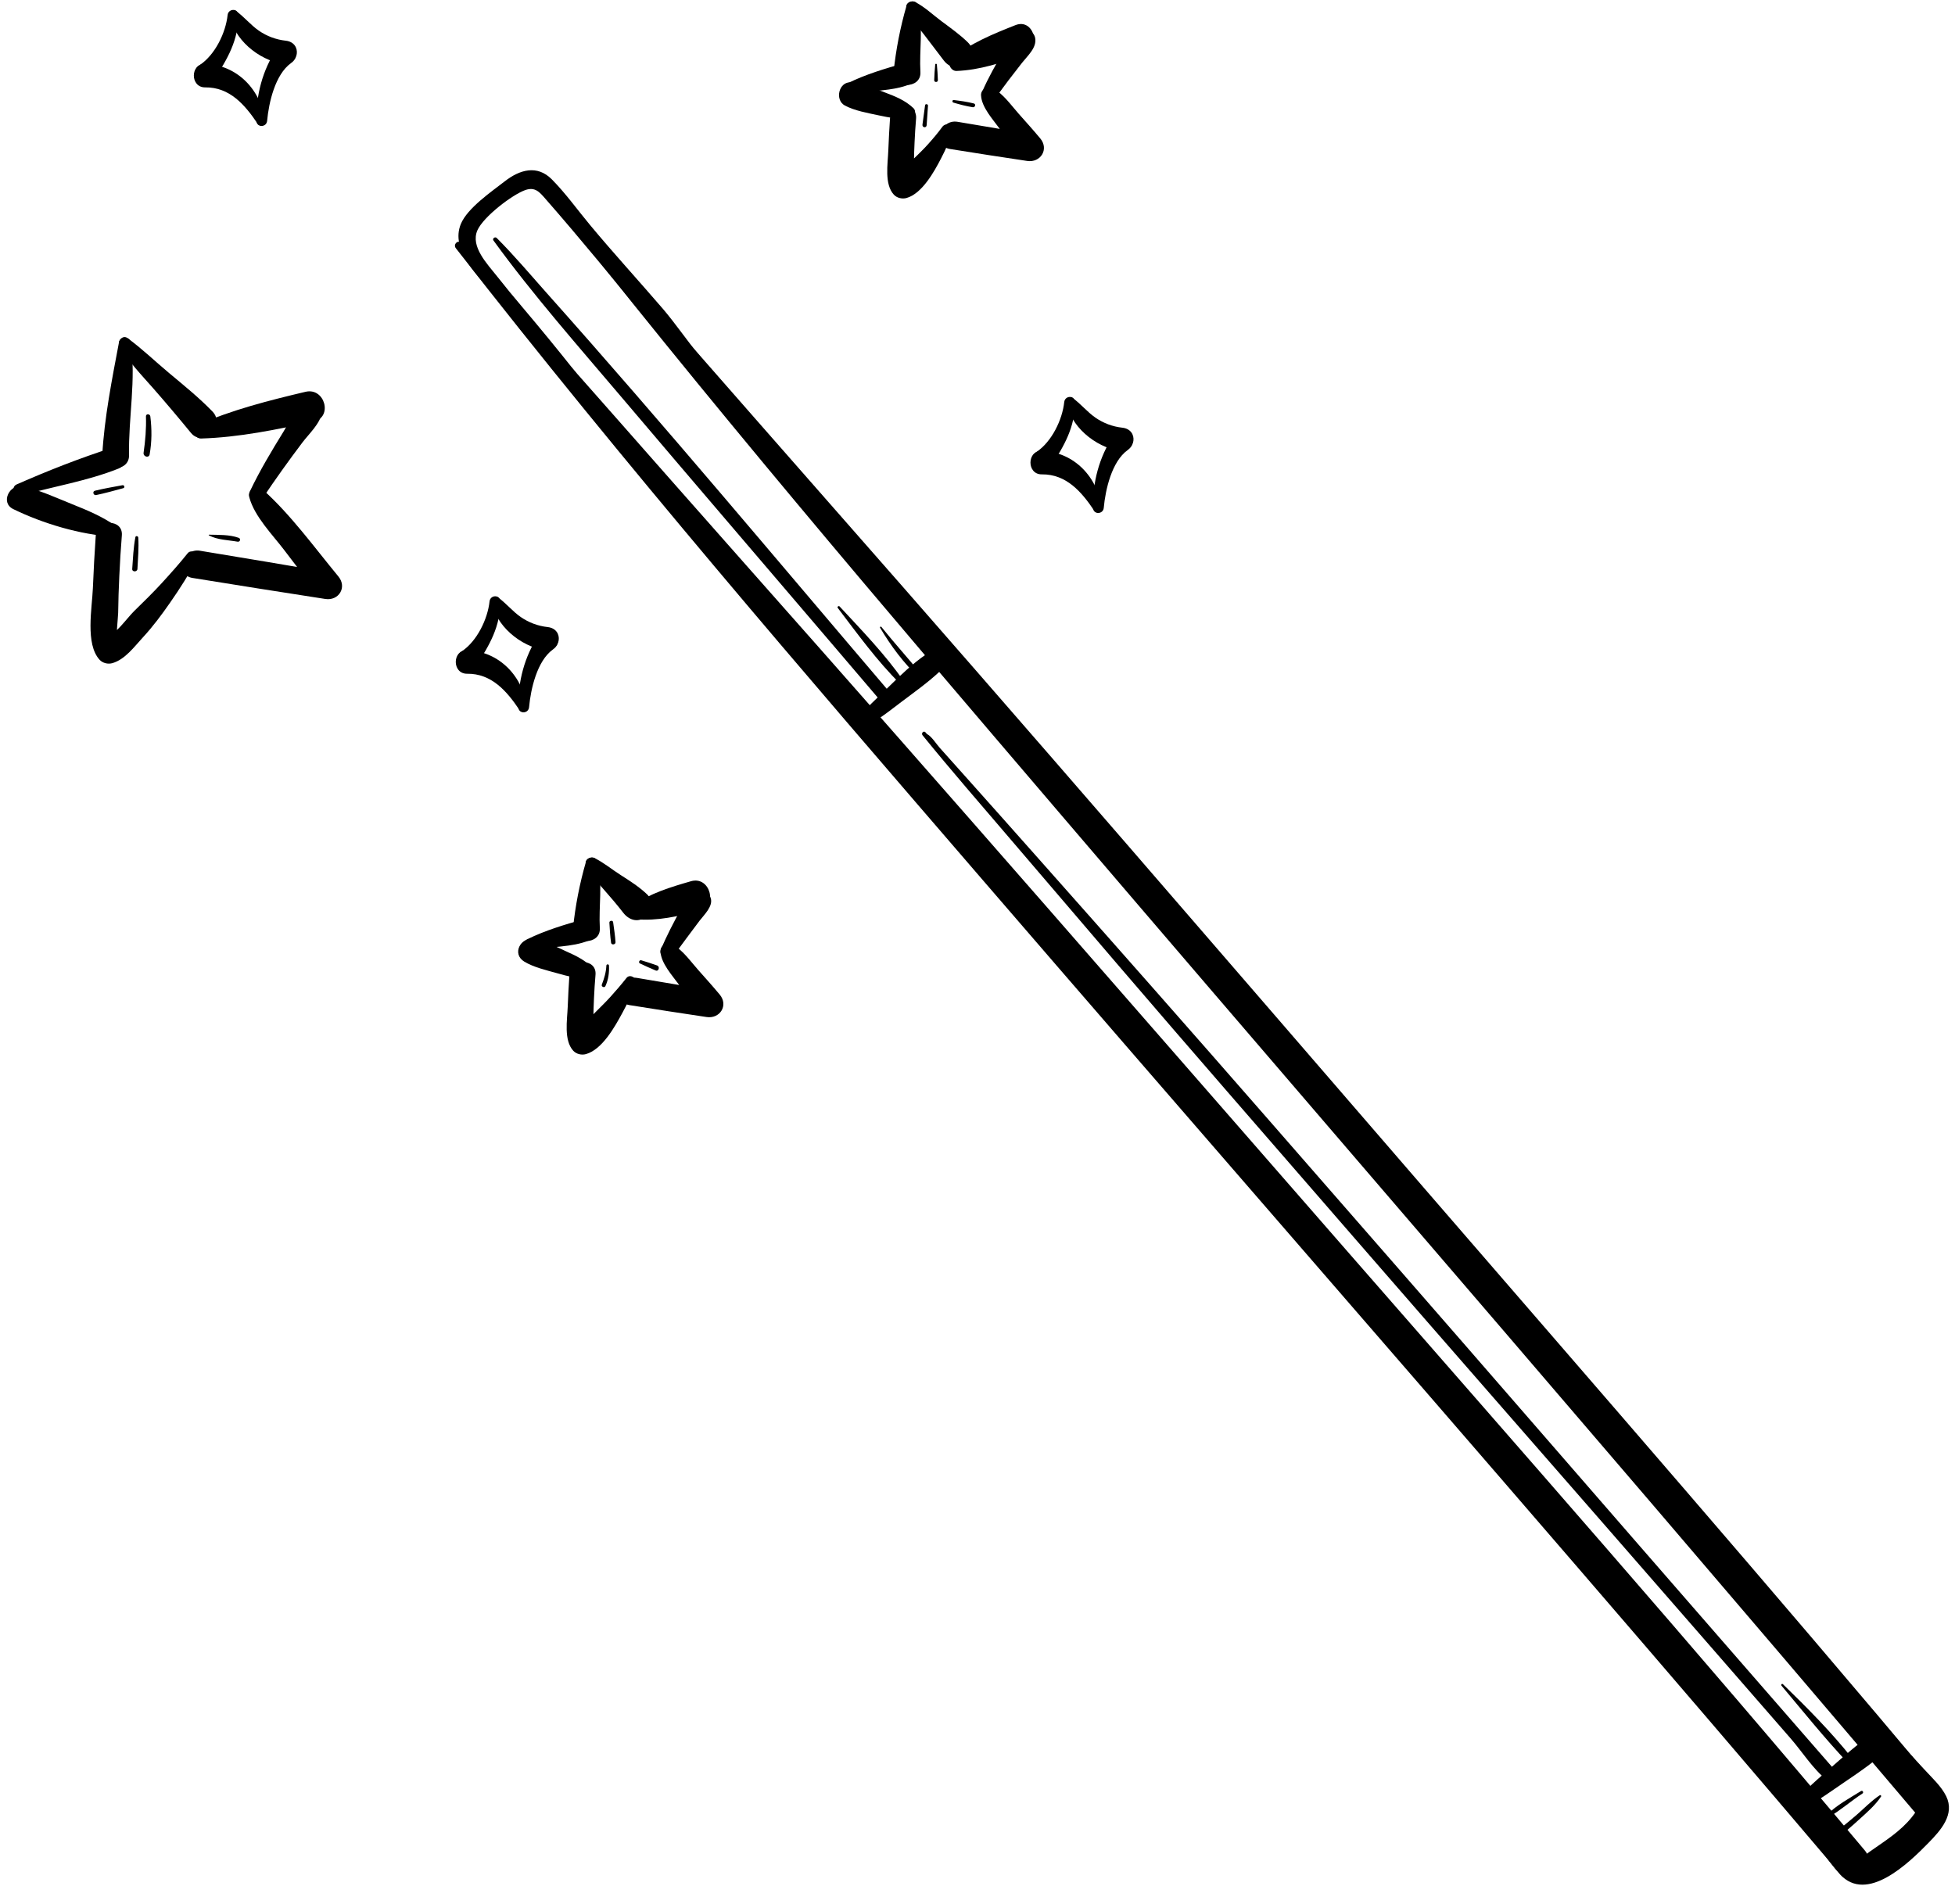 <?xml version="1.0" encoding="UTF-8"?><svg xmlns="http://www.w3.org/2000/svg" xmlns:xlink="http://www.w3.org/1999/xlink" height="501.9" preserveAspectRatio="xMidYMid meet" version="1.0" viewBox="242.5 253.9 515.3 501.9" width="515.3" zoomAndPan="magnify"><g id="change1_1"><path d="M 463.309 414.141 C 468.422 420.863 473.688 428.145 479.699 434.078 C 480.164 434.535 481.027 433.93 480.633 433.359 C 475.809 426.41 469.551 419.957 463.801 413.762 C 463.566 413.508 463.094 413.855 463.309 414.141" fill="inherit"/><path d="M 474.477 419.383 C 477.227 424.012 480.777 428.887 484.785 432.5 C 485.246 432.918 485.84 432.297 485.457 431.824 C 481.988 427.535 478.258 423.449 474.797 419.137 C 474.648 418.953 474.363 419.188 474.477 419.383" fill="inherit"/><path d="M 712.066 698.254 C 717.789 705.07 723.477 712.141 729.574 718.617 C 730.316 719.402 731.371 718.262 730.734 717.457 C 725.258 710.527 718.781 704.02 712.453 697.867 C 712.195 697.617 711.844 697.988 712.066 698.254" fill="inherit"/><path d="M 733.031 726.027 C 730.008 727.898 726.629 729.73 724.078 732.242 C 723.746 732.566 724.168 733.113 724.57 732.883 C 727.656 731.082 730.406 728.633 733.41 726.676 C 733.812 726.414 733.445 725.773 733.031 726.027" fill="inherit"/><path d="M 737.965 727.133 C 735.738 728.602 733.832 730.617 731.816 732.359 C 729.566 734.309 727.215 736.133 724.938 738.051 C 724.336 738.559 725.145 739.625 725.789 739.152 C 728.121 737.461 730.293 735.57 732.422 733.629 C 734.484 731.754 736.762 729.812 738.309 727.477 C 738.445 727.27 738.172 726.996 737.965 727.133" fill="inherit"/><path d="M 372.562 317.289 C 383.035 331.719 395.051 345.297 406.566 358.887 C 424.996 380.629 443.562 402.258 462.062 423.945 C 466.387 429.016 470.707 434.086 475.031 439.156 C 476.418 440.781 478.75 438.426 477.375 436.812 C 447.32 401.57 417.656 365.969 386.828 331.398 C 382.414 326.445 378.109 321.32 373.422 316.625 C 372.996 316.203 372.188 316.773 372.562 317.289" fill="inherit"/><path d="M 485.664 447.715 C 493.297 457.109 501.262 466.246 509.121 475.449 C 527.992 497.547 546.867 519.645 565.93 541.582 C 588.973 568.109 611.977 594.668 635.098 621.125 C 655.078 643.988 675.035 666.871 694.977 689.77 C 701.496 697.258 708.02 704.746 714.539 712.234 C 717.484 715.613 720.422 720.297 723.973 723.07 C 724.137 723.195 724.27 723.406 724.402 723.562 C 725.805 725.172 728.141 722.82 726.746 721.223 C 718.805 712.098 710.859 702.977 702.918 693.855 C 683.84 671.949 664.77 650.039 645.734 628.102 C 622.707 601.562 599.594 575.105 576.488 548.633 C 556.527 525.766 536.445 503.004 516.293 480.305 C 509.707 472.883 503.117 465.465 496.5 458.074 C 494.398 455.723 492.289 453.371 490.188 451.016 C 489.297 450.023 488.086 448.055 486.883 447.418 C 486.727 447.336 486.566 447.078 486.438 446.941 C 485.949 446.414 485.23 447.18 485.664 447.715" fill="inherit"/><path d="M 280.969 363.664 C 281.078 366.867 280.809 370.074 280.348 373.242 C 280.195 374.277 281.754 374.746 281.941 373.684 C 282.539 370.324 282.539 367.055 282.125 363.664 C 282.039 362.949 280.941 362.902 280.969 363.664" fill="inherit"/><path d="M 274.773 381.805 C 272.352 382.258 269.922 382.664 267.531 383.254 C 266.785 383.438 267.102 384.555 267.848 384.398 C 270.254 383.902 272.617 383.223 274.988 382.59 C 275.5 382.453 275.281 381.711 274.773 381.805" fill="inherit"/><path d="M 278.184 395.508 C 277.664 398.238 277.551 401.086 277.352 403.855 C 277.285 404.73 278.68 404.738 278.727 403.855 C 278.871 401.129 279.117 398.336 278.949 395.609 C 278.922 395.195 278.27 395.047 278.184 395.508" fill="inherit"/><path d="M 297.555 395.016 C 299.785 396.234 302.66 396.246 305.125 396.691 C 305.797 396.812 306.055 395.902 305.406 395.668 C 303.008 394.801 300.125 394.91 297.602 394.844 C 297.508 394.84 297.473 394.973 297.555 395.016" fill="inherit"/><path d="M 486.332 281.645 C 486.102 283.344 485.875 285.047 485.645 286.746 C 485.535 287.555 486.691 287.715 486.75 286.898 C 486.867 285.18 486.984 283.465 487.102 281.746 C 487.129 281.312 486.391 281.203 486.332 281.645" fill="inherit"/><path d="M 493.785 280.945 C 495.465 281.438 497.16 281.887 498.887 282.164 C 499.527 282.266 499.82 281.332 499.164 281.168 C 497.426 280.734 495.656 280.477 493.879 280.27 C 493.484 280.223 493.43 280.84 493.785 280.945" fill="inherit"/><path d="M 489.004 270.922 C 488.859 272.293 488.793 273.66 488.738 275.039 C 488.711 275.664 489.73 275.664 489.707 275.039 C 489.648 273.66 489.586 272.293 489.441 270.922 C 489.41 270.641 489.031 270.637 489.004 270.922" fill="inherit"/><path d="M 403.121 497.113 C 403.238 498.887 403.316 500.664 403.57 502.422 C 403.668 503.082 404.773 502.93 404.738 502.266 C 404.633 500.492 404.344 498.738 404.105 496.98 C 404.027 496.426 403.086 496.555 403.121 497.113" fill="inherit"/><path d="M 402.328 508.441 C 402.246 510.211 401.758 511.812 401.129 513.453 C 400.922 513.996 401.824 514.383 402.07 513.852 C 402.859 512.152 403.102 510.301 403.016 508.441 C 402.996 508 402.352 507.996 402.328 508.441" fill="inherit"/><path d="M 411.168 507.863 C 412.539 508.523 413.918 509.137 415.32 509.723 C 416.121 510.059 416.527 508.695 415.688 508.398 C 414.305 507.906 412.922 507.453 411.52 507.035 C 411.035 506.895 410.699 507.637 411.168 507.863" fill="inherit"/><path d="M 362.641 319.32 C 407.051 376.355 454.387 431.199 501.578 485.934 C 553.551 546.203 605.855 606.188 657.816 666.465 C 681.184 693.57 704.496 720.723 727.637 748.02 C 731.395 752.449 737.695 746.059 734 741.652 C 689.336 688.371 643.379 636.164 597.66 583.785 C 544.859 523.289 492.184 462.672 438.91 402.59 C 413.918 374.398 389.152 346.008 364.012 317.949 C 363.16 317 361.895 318.363 362.641 319.32" fill="inherit"/><path d="M 383.996 301.926 C 428.426 358.984 475.504 414.062 522.469 469.031 C 574.188 529.57 626.199 589.855 677.961 650.355 C 701.23 677.551 724.469 704.781 747.613 732.086 C 751.367 736.516 757.672 730.129 753.977 725.723 C 709.297 672.418 663.594 619.969 618.105 567.359 C 565.562 506.59 513.176 445.676 460.098 385.375 C 435.199 357.09 410.516 328.621 385.367 300.555 C 384.516 299.605 383.254 300.969 383.996 301.926" fill="inherit"/><path d="M 273.871 344.078 C 272.035 353.832 270.004 363.961 269.453 373.887 C 269.203 378.41 276.605 378.461 276.516 373.887 C 276.32 364.027 278.426 353.863 276.945 344.078 C 276.711 342.531 274.152 342.582 273.871 344.078" fill="inherit"/><path d="M 274.016 345.117 C 276.348 349.234 279.812 352.75 282.914 356.293 C 286.285 360.145 289.582 364.043 292.824 368.004 C 296.035 371.93 302.125 366.098 298.48 362.348 C 294.918 358.684 290.934 355.465 287.016 352.191 C 283.383 349.156 279.934 345.816 276.109 343.02 C 274.812 342.074 273.312 343.875 274.016 345.117" fill="inherit"/><path d="M 248.105 384.516 C 256.559 382.137 265.535 380.691 273.703 377.434 C 277.051 376.102 275.777 370.734 272.176 371.891 C 263.633 374.629 255.09 377.984 246.879 381.602 C 245.203 382.34 246.402 384.996 248.105 384.516" fill="inherit"/><path d="M 295.492 369.496 C 305.547 369.191 315.402 367.141 325.191 365.016 C 330.285 363.91 328.137 355.973 323.031 357.18 C 313.336 359.477 303.688 361.914 294.531 365.941 C 292.762 366.723 293.703 369.551 295.492 369.496" fill="inherit"/><path d="M 311.684 385.297 C 315.062 380.27 318.574 375.344 322.23 370.512 C 323.934 368.258 326.996 365.465 327.375 362.547 C 327.703 360.023 324.59 359.027 322.766 359.902 C 320.402 361.035 318.531 365.566 317.266 367.613 C 314.105 372.738 310.984 377.93 308.391 383.375 C 307.34 385.582 310.305 387.352 311.684 385.297" fill="inherit"/><path d="M 308.227 385.039 C 309.578 390.066 314.352 394.875 317.43 398.922 C 320.48 402.93 323.516 406.949 326.672 410.875 C 327.82 408.898 328.973 406.918 330.125 404.941 C 318.488 402.957 306.848 400.977 295.195 399.074 C 290.516 398.312 288.5 405.477 293.219 406.246 C 304.883 408.148 316.559 409.969 328.238 411.789 C 331.789 412.344 334.047 408.699 331.691 405.855 C 325.363 398.199 319.172 389.605 311.777 382.973 C 310.234 381.59 307.652 382.914 308.227 385.039" fill="inherit"/><path d="M 291.949 399.766 C 289.801 402.449 287.496 405.035 285.176 407.566 C 282.828 410.133 280.348 412.539 277.867 414.973 C 275.941 416.863 272.863 421.352 270.273 422.082 C 271.387 422.379 272.5 422.672 273.617 422.969 C 272.898 422.195 273.629 416.777 273.645 415.488 C 273.68 412.246 273.797 409.004 273.945 405.766 C 274.113 402.184 274.328 398.605 274.617 395.035 C 274.977 390.637 268.055 390.629 267.742 395.035 C 267.422 399.66 267.164 404.301 266.98 408.934 C 266.773 414.18 264.926 423.672 268.758 427.824 C 269.574 428.711 270.957 429.031 272.102 428.711 C 275.438 427.77 277.887 424.383 280.168 421.914 C 282.82 419.047 285.141 415.914 287.367 412.711 C 289.867 409.121 292.238 405.43 294.254 401.543 C 294.98 400.148 293.043 398.395 291.949 399.766" fill="inherit"/><path d="M 273.121 392.621 C 269.441 390.016 265.484 388.395 261.309 386.719 C 257.188 385.062 252.867 383.055 248.516 382.098 C 245.07 381.34 242.477 386.379 245.984 388.094 C 253.773 391.902 263.738 394.891 272.379 395.359 C 273.957 395.445 274.215 393.395 273.121 392.621" fill="inherit"/><path d="M 481.441 255.418 C 479.809 261.016 478.621 267.09 478.039 272.895 C 477.59 277.379 485.371 277.496 485.102 272.895 C 484.77 267.16 485.898 261.031 484.516 255.418 C 484.129 253.855 481.871 253.945 481.441 255.418" fill="inherit"/><path d="M 481.461 256.156 C 482.402 258.684 484.301 260.758 485.941 262.863 C 487.742 265.176 489.484 267.531 491.27 269.855 C 494.852 274.516 501.641 268.965 497.551 265.008 C 495.438 262.961 493.016 261.242 490.656 259.488 C 488.406 257.812 486.211 255.703 483.707 254.426 C 482.629 253.879 480.957 254.812 481.461 256.156" fill="inherit"/><path d="M 467.312 278.676 C 472.148 277.648 477.711 278.012 482.309 276.113 C 485.621 274.746 484.453 269.539 480.777 270.57 C 475.867 271.949 470.672 273.508 466.086 275.762 C 464.391 276.594 465.625 279.031 467.312 278.676" fill="inherit"/><path d="M 494.633 272.605 C 500.773 272.371 506.598 270.414 512.32 268.359 C 517.242 266.586 514.988 258.617 510.16 260.523 C 504.215 262.867 498.301 265.285 493.281 269.352 C 491.988 270.402 493.07 272.664 494.633 272.605" fill="inherit"/><path d="M 504.719 279.918 C 507.051 276.719 509.438 273.562 511.891 270.453 C 513.348 268.609 515.871 266.414 515.34 263.867 C 514.969 262.105 513.121 261.508 511.57 261.73 C 509.445 262.031 507.891 265.879 506.961 267.488 C 504.992 270.914 502.988 274.359 501.426 277.992 C 500.461 280.242 503.25 281.926 504.719 279.918" fill="inherit"/><path d="M 501.082 279.035 C 501.238 282.176 504.191 285.352 505.938 287.766 C 507.809 290.344 509.688 292.918 511.668 295.41 C 512.82 293.43 513.973 291.453 515.125 289.477 C 508.379 288.289 501.633 287.105 494.875 286.004 C 490.191 285.238 488.18 292.406 492.898 293.176 C 499.668 294.277 506.449 295.301 513.234 296.324 C 516.77 296.855 519.07 293.238 516.691 290.387 C 514.84 288.172 512.91 286.023 510.992 283.867 C 509.023 281.656 506.93 278.637 504.281 277.199 C 502.934 276.473 501 277.363 501.082 279.035" fill="inherit"/><path d="M 490.879 287.336 C 489.727 288.926 488.426 290.453 487.117 291.914 C 485.891 293.289 484.566 294.539 483.254 295.828 C 482.457 296.609 481.711 297.438 480.895 298.195 C 480.52 298.543 478.312 299.84 479.613 299.469 C 480.727 299.766 481.844 300.059 482.957 300.352 C 484.055 301.535 483.41 300.41 483.395 299.484 C 483.379 298.605 483.383 297.727 483.391 296.848 C 483.414 295.023 483.477 293.207 483.562 291.387 C 483.656 289.309 483.785 287.234 483.961 285.164 C 484.336 280.777 477.379 280.746 477.086 285.164 C 476.902 287.98 476.746 290.805 476.637 293.625 C 476.508 297.082 475.559 302.457 478.098 305.211 C 478.914 306.098 480.301 306.414 481.441 306.094 C 485.527 304.949 488.711 299.199 490.523 295.699 C 491.73 293.379 492.82 290.98 493.562 288.469 C 494.062 286.773 491.809 286.059 490.879 287.336" fill="inherit"/><path d="M 483.289 282.43 C 481.07 280.32 478.512 279.328 475.68 278.246 C 472.879 277.18 469.867 275.895 466.863 275.613 C 463.594 275.305 462.438 280.27 465.207 281.727 C 467.844 283.113 471.129 283.664 474.012 284.289 C 476.98 284.93 479.637 285.434 482.641 284.887 C 483.734 284.684 484.043 283.148 483.289 282.43" fill="inherit"/><path d="M 396.941 481.09 C 395.312 486.684 394.121 492.762 393.543 498.562 C 393.094 503.051 400.871 503.168 400.605 498.562 C 400.27 492.832 401.402 486.703 400.016 481.09 C 399.633 479.527 397.371 479.613 396.941 481.09" fill="inherit"/><path d="M 396.961 481.828 C 397.859 484.27 399.746 486.211 401.441 488.137 C 403.273 490.219 405.074 492.301 406.77 494.496 C 408.223 496.375 410.562 497.227 412.648 495.617 C 414.48 494.203 414.809 491.312 413.055 489.648 C 410.98 487.68 408.566 486.133 406.16 484.605 C 403.863 483.152 401.648 481.285 399.211 480.098 C 398.125 479.57 396.461 480.469 396.961 481.828" fill="inherit"/><path d="M 382.812 504.348 C 387.648 503.32 393.211 503.684 397.809 501.785 C 401.121 500.418 399.953 495.211 396.281 496.242 C 391.367 497.617 386.176 499.18 381.586 501.434 C 379.891 502.266 381.129 504.703 382.812 504.348" fill="inherit"/><path d="M 410.133 496.219 C 415.781 496.734 421.363 495.395 426.789 494.027 C 431.855 492.754 429.676 484.742 424.629 486.195 C 419.266 487.738 413.781 489.387 409.172 492.664 C 407.594 493.785 408.207 496.039 410.133 496.219" fill="inherit"/><path d="M 420.219 505.59 C 422.441 502.598 424.629 499.574 426.891 496.609 C 428.082 495.047 430.57 492.746 429.809 490.57 C 429.383 489.348 428.25 488.242 426.855 488.32 C 424.109 488.477 423.023 491.59 421.891 493.688 C 420.047 497.102 418.223 500.535 416.734 504.121 C 415.84 506.273 419.047 507.164 420.219 505.59" fill="inherit"/><path d="M 416.586 504.707 C 416.742 507.848 419.691 511.023 421.441 513.438 C 423.312 516.016 425.188 518.59 427.172 521.082 C 428.32 519.102 429.473 517.125 430.625 515.145 C 423.879 513.961 417.137 512.777 410.375 511.676 C 405.695 510.91 403.68 518.074 408.398 518.848 C 415.172 519.949 421.953 520.973 428.738 521.992 C 432.27 522.527 434.574 518.91 432.191 516.059 C 430.344 513.844 428.41 511.695 426.492 509.539 C 424.527 507.328 422.43 504.309 419.781 502.871 C 418.434 502.141 416.5 503.035 416.586 504.707" fill="inherit"/><path d="M 407.641 511.68 C 406.289 513.402 404.844 515.07 403.379 516.695 C 402.062 518.156 400.637 519.508 399.258 520.906 C 398.508 521.664 397.805 522.469 397.035 523.211 C 396.523 523.711 395.996 524.195 395.457 524.664 C 394.477 525.402 394.363 525.562 395.117 525.141 C 396.23 525.438 397.344 525.73 398.457 526.023 C 399.555 527.207 398.91 526.078 398.895 525.156 C 398.879 524.277 398.883 523.395 398.895 522.516 C 398.914 520.695 398.98 518.879 399.062 517.059 C 399.156 514.98 399.289 512.906 399.465 510.836 C 399.836 506.445 392.883 506.418 392.59 510.836 C 392.402 513.652 392.246 516.477 392.141 519.297 C 392.008 522.75 391.062 528.125 393.602 530.883 C 394.418 531.77 395.801 532.086 396.941 531.766 C 401.238 530.562 404.566 524.555 406.555 520.883 C 407.914 518.375 409.148 515.801 410.094 513.109 C 410.562 511.777 408.547 510.52 407.641 511.68" fill="inherit"/><path d="M 398.789 509.133 C 396.742 506.977 394.34 505.855 391.652 504.645 C 389.055 503.477 386.078 501.855 383.238 501.402 C 379.742 500.844 377.312 505.355 380.711 507.398 C 383.191 508.891 386.457 509.633 389.223 510.41 C 392.086 511.219 394.77 511.969 397.754 511.641 C 398.984 511.504 399.73 510.117 398.789 509.133" fill="inherit"/><path d="M 469.652 445.852 C 473.523 444.129 476.883 441.336 480.254 438.801 C 483.605 436.281 487.086 433.801 490.148 430.941 C 492.52 428.727 489.387 424.488 486.629 426.375 C 483.016 428.848 479.828 431.922 476.711 434.98 C 473.711 437.93 470.449 440.754 467.941 444.141 C 467.105 445.266 468.66 446.293 469.652 445.852" fill="inherit"/><path d="M 717.418 730.719 C 721.445 728.887 725.066 726.109 728.723 723.641 C 732.324 721.211 736 718.723 739.199 715.773 C 741.59 713.574 738.43 709.328 735.68 711.211 C 731.938 713.77 728.52 716.848 725.117 719.832 C 721.828 722.719 718.379 725.52 715.707 729.008 C 714.859 730.117 716.434 731.164 717.418 730.719" fill="inherit"/><path d="M 394.258 352.059 C 389.652 346.223 384.941 340.488 380.141 334.812 C 377.918 332.184 375.719 329.535 373.594 326.832 C 371.004 323.543 366.441 318.926 368.332 314.617 C 369.914 311.016 377.539 305.211 380.93 304.012 C 383.578 303.074 384.746 304.578 386.312 306.363 C 395.766 317.141 404.742 328.27 413.957 339.246 C 416.227 341.953 418.445 344.762 420.93 347.285 C 421.816 348.184 424.027 350.098 424.184 350.281 C 425.75 352.125 428.391 349.461 426.836 347.633 C 424.445 344.816 420.379 338.977 417.246 335.332 C 410.891 327.934 404.301 320.754 398.059 313.254 C 394.734 309.266 391.609 304.867 387.949 301.18 C 384.078 297.277 379.5 298.609 375.52 301.715 C 372.09 304.391 365.727 308.727 363.98 312.914 C 361.109 319.797 368.574 326.734 372.641 331.332 C 379.277 338.828 386.402 345.766 393.508 352.809 C 394.008 353.305 394.672 352.578 394.258 352.059" fill="inherit"/><path d="M 718.398 733.266 C 720.145 738.258 723.938 744.094 727.492 747.984 C 734.555 755.707 745.52 745.105 750.824 739.672 C 754.02 736.402 757.824 732.203 755.48 727.395 C 754.207 724.773 751.672 722.473 749.738 720.352 C 747.258 717.637 744.727 714.969 742.273 712.23 C 740.559 710.312 738.762 707.664 735.781 708.484 C 736.887 708.777 737.988 709.07 739.094 709.359 C 739.078 709.344 739.062 709.328 739.051 709.312 C 736.09 706.066 731.281 710.895 734.234 714.133 C 734.246 714.145 734.262 714.16 734.277 714.18 C 733.984 713.074 733.691 711.969 733.398 710.863 C 732.082 714.434 738.082 718.977 740.07 721.234 C 741.953 723.379 743.816 725.535 745.695 727.684 C 747.977 730.293 748.719 730.047 746.387 732.949 C 743.398 736.676 739.316 739.199 735.473 741.898 C 733.668 743.164 734 743.352 732.52 742.492 C 731.691 742.016 730.871 740.867 730.16 740.211 C 727.094 737.367 724.07 733.867 720.512 731.645 C 719.488 731.004 717.98 732.074 718.398 733.266" fill="inherit"/><path d="M 523.012 359.887 C 522.512 364.57 519.711 370.34 515.711 373.023 C 511.992 375.52 516.969 380.527 519.473 376.785 C 522.934 371.621 525.949 366.309 525.824 359.887 C 525.789 358.039 523.203 358.121 523.012 359.887" fill="inherit"/><path d="M 523.605 359.645 C 524.387 366.195 531.234 371.746 537.488 372.719 C 541.902 373.402 542.809 367.125 538.312 366.641 C 535.793 366.367 533.355 365.457 531.27 364.02 C 529.051 362.488 527.355 360.32 525.156 358.754 C 524.555 358.328 523.516 358.891 523.605 359.645" fill="inherit"/><path d="M 533.43 387.766 C 533.867 382.949 535.543 375.57 539.699 372.562 C 543.379 369.906 538.391 365.125 535.938 368.801 C 532.234 374.355 530.445 381.102 530.617 387.766 C 530.664 389.602 533.27 389.543 533.43 387.766" fill="inherit"/><path d="M 532.84 388.004 C 531.992 379.805 525.629 373.008 517.102 372.762 C 513.121 372.645 513.105 378.996 517.102 378.945 C 523.555 378.871 527.578 383.535 530.918 388.523 C 531.434 389.289 532.953 389.105 532.84 388.004" fill="inherit"/><path d="M 371.535 412.438 C 371.031 417.121 368.23 422.895 364.234 425.578 C 360.512 428.074 365.488 433.082 367.996 429.34 C 371.453 424.176 374.473 418.863 374.348 412.438 C 374.312 410.59 371.723 410.676 371.535 412.438" fill="inherit"/><path d="M 372.125 412.199 C 372.906 418.75 379.758 424.297 386.012 425.27 C 390.422 425.957 391.328 419.68 386.836 419.195 C 384.312 418.922 381.879 418.012 379.793 416.574 C 377.57 415.043 375.879 412.875 373.676 411.309 C 373.078 410.883 372.035 411.445 372.125 412.199" fill="inherit"/><path d="M 381.953 440.316 C 382.391 435.5 384.066 428.121 388.223 425.117 C 391.902 422.461 386.91 417.68 384.461 421.355 C 380.758 426.91 378.969 433.656 379.141 440.316 C 379.188 442.152 381.789 442.098 381.953 440.316" fill="inherit"/><path d="M 381.359 440.559 C 380.516 432.359 374.152 425.559 365.621 425.312 C 361.645 425.199 361.629 431.547 365.621 431.5 C 372.078 431.426 376.102 436.09 379.438 441.078 C 379.953 441.844 381.477 441.656 381.359 440.559" fill="inherit"/><path d="M 302.492 257.871 C 301.992 262.555 299.191 268.324 295.191 271.008 C 291.473 273.504 296.449 278.512 298.953 274.77 C 302.414 269.605 305.43 264.293 305.305 257.871 C 305.27 256.023 302.684 256.105 302.492 257.871" fill="inherit"/><path d="M 303.086 257.629 C 303.867 264.184 310.715 269.727 316.973 270.703 C 321.383 271.387 322.289 265.109 317.793 264.625 C 315.273 264.352 312.836 263.441 310.754 262.004 C 308.531 260.473 306.84 258.305 304.637 256.738 C 304.035 256.312 302.996 256.875 303.086 257.629" fill="inherit"/><path d="M 312.91 285.746 C 313.352 280.934 315.023 273.555 319.184 270.551 C 322.859 267.891 317.871 263.109 315.418 266.785 C 311.719 272.34 309.926 279.086 310.098 285.746 C 310.145 287.586 312.75 287.527 312.91 285.746" fill="inherit"/><path d="M 312.32 285.988 C 311.477 277.789 305.109 270.992 296.582 270.742 C 292.602 270.629 292.59 276.977 296.582 276.934 C 303.035 276.855 307.059 281.52 310.398 286.508 C 310.914 287.273 312.434 287.086 312.32 285.988" fill="inherit"/></g></svg>